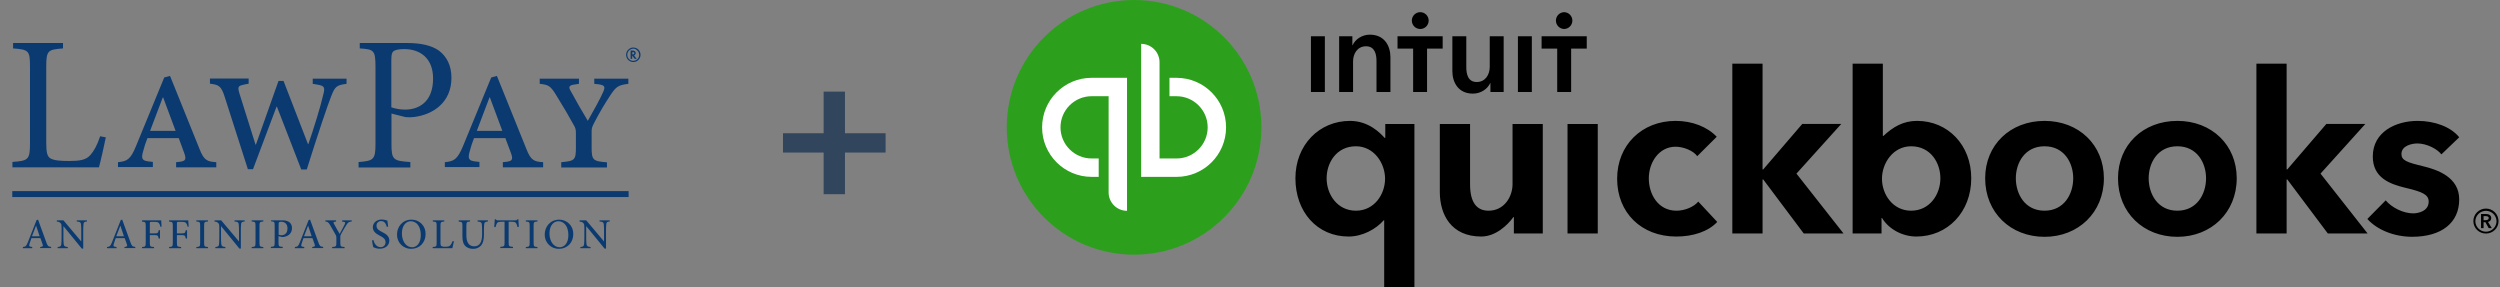<svg width="348" height="40" viewBox="0 0 348 40" fill="none" xmlns="http://www.w3.org/2000/svg">
<rect x="0" y="0" width="348" height="40" fill="#808080" stroke="none"/>
<path d="M14.731 19.117C14.565 19.945 14.014 22.464 13.774 23.292H1.729V22.538C3.954 22.391 4.174 22.207 4.174 19.945V9.296C4.174 7.034 4.009 6.906 1.82 6.74V5.986H8.772V6.74C6.676 6.906 6.437 6.998 6.437 9.296V19.816C6.437 21.25 6.565 21.784 7.043 22.06C7.577 22.354 8.478 22.409 9.6 22.409C11.071 22.409 11.972 22.28 12.579 21.581C13.057 21.048 13.535 20.202 13.94 18.97L14.731 19.117Z" fill="#0B3A70"/>
<path d="M24.515 23.292V22.575L25.03 22.52C25.821 22.409 25.986 22.207 25.618 21.232L24.883 19.228H20.524C20.278 19.832 20.075 20.453 19.917 21.085C19.605 22.152 19.862 22.354 20.634 22.465L21.278 22.538V23.255H16.423V22.575C17.655 22.446 18.152 22.262 18.942 20.313L22.86 10.786L23.669 10.566L27.788 20.773C28.395 22.336 28.873 22.501 30.106 22.575V23.292H24.515ZM22.712 13.563H22.657L20.892 18.216H24.441L22.712 13.563Z" fill="#0B3A70"/>
<path d="M48.24 11.669C46.805 11.853 46.621 12.074 46.088 13.434C45.555 14.795 44.304 18.492 42.704 23.586H41.932L38.548 14.851H38.493L35.219 23.549H34.502L31.302 13.563C30.805 11.963 30.474 11.798 29.224 11.651V10.933H34.612V11.651L34.024 11.761C33.178 11.945 33.031 12.018 33.325 12.993L35.569 20.129H35.624L38.769 11.264H39.467L42.87 20.055H42.925C43.624 18.032 44.635 14.814 45.021 13.085C45.26 12.129 45.132 11.945 44.194 11.779L43.532 11.669V10.952H48.24V11.669Z" fill="#0B3A70"/>
<path d="M56.626 5.986C58.52 5.986 60.065 6.299 61.132 7.071C62.161 7.862 62.842 9.094 62.842 10.823C62.842 14.28 60.267 15.954 57.656 16.285C57.259 16.336 56.858 16.343 56.46 16.303L54.492 15.807V20C54.492 22.262 54.731 22.391 57.122 22.556V23.31H49.913V22.556C52.046 22.391 52.267 22.188 52.267 19.982V9.315C52.267 6.979 52.046 6.869 50.079 6.74V5.986H56.626ZM54.474 14.942C55.102 15.154 55.761 15.26 56.423 15.255C58.152 15.255 60.285 14.317 60.285 10.933C60.285 8.064 58.446 6.832 56.258 6.832C55.504 6.832 54.952 6.961 54.768 7.145C54.548 7.31 54.474 7.623 54.474 8.395V14.942Z" fill="#0B3A70"/>
<path d="M69.995 23.292V22.575L70.51 22.52C71.301 22.409 71.467 22.207 71.099 21.232L70.345 19.228H65.986C65.74 19.832 65.537 20.453 65.379 21.085C65.067 22.152 65.324 22.354 66.097 22.465L66.74 22.538V23.255H61.922V22.575C63.154 22.446 63.651 22.262 64.46 20.313L68.377 10.786L69.168 10.566L73.287 20.773C73.894 22.336 74.372 22.501 75.605 22.575V23.292H69.995ZM68.193 13.563H68.138L66.372 18.216H69.922L68.193 13.563Z" fill="#0B3A70"/>
<path d="M87.486 11.669C86.051 11.834 85.757 12.092 85.04 13.14C84.186 14.419 83.406 15.745 82.704 17.113C82.41 17.664 82.355 17.885 82.355 18.29V20.497C82.355 22.28 82.52 22.446 84.488 22.593V23.31H78.125V22.575C80.037 22.409 80.166 22.262 80.166 20.478V18.529C80.166 17.977 80.111 17.811 79.761 17.223C79.173 16.138 78.511 15.016 77.334 13.103C76.617 11.963 76.341 11.798 75.127 11.669V10.952H80.589V11.669L79.78 11.798C79.191 11.908 79.136 12.147 79.43 12.644C80.037 13.784 81.159 15.733 81.821 16.818C82.667 15.347 83.587 13.674 83.973 12.772C84.286 12.055 84.157 11.871 83.366 11.742L82.722 11.669V10.952H87.467V11.669H87.486Z" fill="#0B3A70"/>
<path d="M87.503 26.602H1.71V27.43H87.503V26.602Z" fill="#0B3A70"/>
<path d="M5.591 34.547V34.382C5.959 34.326 6.014 34.271 5.94 34.032C5.867 33.793 5.756 33.499 5.628 33.149H4.377C4.285 33.407 4.212 33.646 4.12 33.903C4.009 34.271 4.046 34.326 4.487 34.382V34.547H3.182V34.382C3.568 34.326 3.641 34.29 3.862 33.756L5.094 30.63L5.297 30.575C5.664 31.605 6.069 32.726 6.455 33.756C6.639 34.271 6.731 34.326 7.117 34.363V34.529H5.591V34.547ZM5.021 31.402C4.818 31.899 4.635 32.395 4.451 32.892H5.517L5.021 31.402Z" fill="#0B3A70"/>
<path d="M12.12 30.832C11.789 30.851 11.642 30.924 11.623 31.182C11.594 31.518 11.582 31.856 11.586 32.193V34.602H11.384L8.846 31.494H8.828V32.966C8.823 33.303 8.835 33.641 8.865 33.977C8.901 34.271 9.03 34.345 9.435 34.382V34.547H8.019V34.382C8.368 34.363 8.515 34.271 8.533 33.995C8.552 33.812 8.57 33.517 8.57 32.984V31.678C8.57 31.255 8.552 31.218 8.442 31.071C8.376 30.995 8.294 30.935 8.201 30.897C8.109 30.858 8.008 30.843 7.908 30.851V30.667H8.828L11.292 33.591H11.31V32.193C11.316 31.862 11.304 31.53 11.274 31.2C11.237 30.943 11.108 30.851 10.685 30.832V30.667H12.101V30.832H12.12Z" fill="#0B3A70"/>
<path d="M17.324 34.547V34.382C17.692 34.326 17.747 34.271 17.674 34.032C17.6 33.793 17.49 33.499 17.361 33.149H16.11C16.018 33.407 15.945 33.646 15.853 33.903C15.742 34.271 15.779 34.326 16.221 34.382V34.547H14.896V34.382C15.283 34.326 15.356 34.29 15.577 33.756L16.809 30.63L17.011 30.575C17.379 31.605 17.784 32.726 18.17 33.756C18.354 34.271 18.446 34.326 18.832 34.363V34.529H17.324V34.547ZM16.754 31.402C16.552 31.899 16.368 32.395 16.184 32.892H17.25L16.754 31.402Z" fill="#0B3A70"/>
<path d="M22.327 31.568C22.301 31.397 22.239 31.234 22.143 31.09C22.033 30.924 21.904 30.887 21.481 30.887H21.058C20.874 30.887 20.856 30.906 20.856 31.09V32.487H21.444C21.977 32.487 22.014 32.432 22.088 32.046H22.272V33.205H22.088C22.014 32.8 21.977 32.727 21.444 32.727H20.856V33.793C20.856 34.327 20.911 34.345 21.444 34.382V34.547H19.77V34.382C20.23 34.345 20.285 34.308 20.285 33.793V31.439C20.285 30.924 20.23 30.887 19.77 30.851V30.667H22.437C22.437 30.869 22.474 31.255 22.492 31.549L22.327 31.568Z" fill="#0B3A70"/>
<path d="M26.115 31.568C26.089 31.397 26.026 31.234 25.931 31.09C25.82 30.924 25.692 30.887 25.269 30.887H24.827C24.643 30.887 24.625 30.906 24.625 31.09V32.487H25.214C25.747 32.487 25.784 32.432 25.857 32.046H26.041V33.205H25.857C25.784 32.8 25.747 32.727 25.214 32.727H24.625V33.793C24.625 34.327 24.68 34.345 25.214 34.382V34.547H23.54V34.382C24 34.345 24.055 34.308 24.055 33.793V31.439C24.055 30.924 24 30.887 23.54 30.851V30.667H26.207C26.207 30.869 26.244 31.255 26.262 31.549L26.115 31.568Z" fill="#0B3A70"/>
<path d="M27.329 34.547V34.382C27.807 34.345 27.862 34.308 27.862 33.793V31.421C27.862 30.906 27.807 30.869 27.329 30.832V30.667H28.948V30.832C28.469 30.869 28.414 30.906 28.414 31.421V33.793C28.414 34.308 28.469 34.345 28.948 34.382V34.547H27.329Z" fill="#0B3A70"/>
<path d="M34.059 30.832C33.728 30.851 33.581 30.924 33.563 31.182C33.533 31.518 33.521 31.856 33.526 32.193V34.602H33.324L30.786 31.494H30.767V32.966C30.762 33.303 30.775 33.641 30.804 33.977C30.841 34.271 30.97 34.345 31.374 34.382V34.547H29.977V34.382C30.326 34.363 30.473 34.271 30.491 33.995C30.51 33.812 30.528 33.517 30.528 32.984V31.678C30.528 31.255 30.51 31.218 30.399 31.071C30.334 30.995 30.252 30.935 30.159 30.897C30.067 30.858 29.966 30.843 29.866 30.851V30.667H30.786L33.25 33.591H33.269V32.193C33.274 31.862 33.262 31.53 33.232 31.2C33.195 30.943 33.066 30.851 32.643 30.832V30.667H34.059V30.832Z" fill="#0B3A70"/>
<path d="M35.034 34.547V34.382C35.512 34.345 35.568 34.308 35.568 33.793V31.421C35.568 30.906 35.512 30.869 35.034 30.832V30.667H36.653V30.832C36.174 30.869 36.119 30.906 36.119 31.421V33.793C36.119 34.308 36.174 34.345 36.653 34.382V34.547H35.034Z" fill="#0B3A70"/>
<path d="M39.246 30.667C39.599 30.645 39.951 30.728 40.258 30.906C40.385 31.005 40.487 31.134 40.554 31.281C40.621 31.429 40.652 31.59 40.644 31.752C40.644 32.542 40.055 32.91 39.467 32.984C39.382 33.002 39.294 33.002 39.209 32.984L38.768 32.873V33.793C38.768 34.289 38.823 34.326 39.356 34.363V34.529H37.701V34.363C38.179 34.326 38.234 34.271 38.234 33.775V31.402C38.234 30.869 38.179 30.851 37.738 30.814V30.667H39.246ZM38.786 32.671C38.915 32.722 39.052 32.747 39.191 32.745C39.54 32.745 40.018 32.542 40.018 31.788C40.018 31.145 39.614 30.869 39.154 30.869C39.045 30.862 38.936 30.887 38.841 30.942C38.805 30.979 38.786 31.053 38.786 31.2V32.671Z" fill="#0B3A70"/>
<path d="M43.458 34.547V34.382C43.826 34.326 43.881 34.271 43.807 34.032C43.734 33.793 43.623 33.499 43.495 33.149H42.244C42.152 33.407 42.079 33.646 41.987 33.903C41.876 34.271 41.913 34.326 42.355 34.382V34.547H41.049V34.382C41.435 34.326 41.509 34.29 41.729 33.756L42.962 30.63L43.164 30.575C43.532 31.605 43.936 32.726 44.322 33.756C44.506 34.271 44.598 34.326 44.984 34.363V34.529H43.458V34.547ZM42.888 31.402C42.686 31.899 42.502 32.395 42.318 32.892H43.385L42.888 31.402Z" fill="#0B3A70"/>
<path d="M48.937 30.832C48.533 30.887 48.459 30.943 48.22 31.31C47.963 31.733 47.76 32.064 47.466 32.598C47.399 32.715 47.367 32.849 47.374 32.984V33.793C47.374 34.308 47.429 34.345 47.963 34.382V34.547H46.234V34.382C46.767 34.345 46.822 34.308 46.822 33.793V33.021C46.824 32.895 46.785 32.773 46.712 32.671C46.51 32.322 46.289 31.917 45.958 31.347C45.719 30.943 45.645 30.869 45.296 30.832V30.667H46.785V30.832C46.363 30.887 46.381 30.961 46.491 31.163C46.73 31.623 47.025 32.12 47.282 32.561C47.484 32.175 47.815 31.586 47.981 31.237C48.11 30.943 48.091 30.887 47.632 30.851V30.667H48.956V30.832H48.937Z" fill="#0B3A70"/>
<path d="M53.848 31.586C53.737 31.218 53.572 30.777 53.057 30.777C52.971 30.772 52.885 30.785 52.804 30.815C52.724 30.846 52.651 30.893 52.59 30.954C52.529 31.015 52.482 31.088 52.451 31.168C52.421 31.249 52.408 31.335 52.413 31.421C52.413 31.844 52.689 32.046 53.167 32.285C53.646 32.524 54.197 32.819 54.197 33.48C54.197 34.143 53.664 34.621 52.855 34.621C52.655 34.625 52.456 34.593 52.266 34.529C52.16 34.491 52.056 34.448 51.954 34.4C51.875 34.092 51.82 33.779 51.788 33.462L51.972 33.407C52.064 33.775 52.34 34.4 52.965 34.4C53.059 34.408 53.153 34.395 53.242 34.363C53.33 34.33 53.41 34.279 53.477 34.213C53.543 34.146 53.594 34.066 53.627 33.978C53.659 33.889 53.672 33.795 53.664 33.701C53.664 33.278 53.351 33.057 52.892 32.819C52.468 32.598 51.898 32.285 51.898 31.642C51.898 31.053 52.377 30.556 53.149 30.556C53.413 30.561 53.674 30.611 53.921 30.703C53.94 30.924 53.977 31.163 54.032 31.531L53.848 31.586Z" fill="#0B3A70"/>
<path d="M59.237 32.561C59.237 33.848 58.336 34.639 57.232 34.639C56.97 34.642 56.709 34.593 56.467 34.492C56.224 34.392 56.004 34.244 55.82 34.057C55.636 33.87 55.492 33.647 55.397 33.403C55.301 33.158 55.256 32.897 55.265 32.634C55.265 31.568 56.019 30.575 57.288 30.575C57.548 30.571 57.806 30.62 58.047 30.719C58.287 30.818 58.505 30.965 58.687 31.151C58.87 31.336 59.012 31.557 59.107 31.799C59.201 32.042 59.245 32.301 59.237 32.561ZM55.945 32.487C55.945 33.591 56.534 34.418 57.361 34.418C58.005 34.418 58.575 33.867 58.575 32.726C58.575 31.476 57.95 30.795 57.177 30.795C56.534 30.795 55.945 31.384 55.945 32.487Z" fill="#0B3A70"/>
<path d="M63.19 33.591C63.154 33.793 63.025 34.363 62.97 34.547H60.23V34.382C60.726 34.345 60.781 34.308 60.781 33.793V31.421C60.781 30.906 60.744 30.887 60.248 30.832V30.667H61.848V30.832C61.388 30.869 61.315 30.906 61.315 31.421V33.775C61.315 34.087 61.351 34.198 61.462 34.271C61.637 34.341 61.826 34.367 62.013 34.345C62.326 34.345 62.528 34.308 62.675 34.161C62.821 33.99 62.928 33.789 62.988 33.572L63.19 33.591Z" fill="#0B3A70"/>
<path d="M67.917 30.832C67.567 30.869 67.42 30.943 67.402 31.182C67.372 31.493 67.36 31.806 67.365 32.12V32.653C67.365 33.333 67.255 33.848 66.924 34.216C66.784 34.355 66.617 34.464 66.434 34.537C66.251 34.61 66.054 34.645 65.857 34.639C65.509 34.646 65.168 34.543 64.882 34.345C64.533 34.069 64.368 33.628 64.368 32.929V31.458C64.368 30.906 64.312 30.887 63.852 30.851V30.667H65.434V30.832C64.974 30.869 64.919 30.906 64.919 31.439V32.782C64.919 33.738 65.287 34.29 66.004 34.29C66.832 34.29 67.108 33.609 67.108 32.616V32.138C67.113 31.819 67.1 31.5 67.071 31.182C67.034 30.961 66.905 30.869 66.482 30.832V30.667H67.917V30.832Z" fill="#0B3A70"/>
<path d="M72.037 31.605C72.001 31.411 71.933 31.224 71.834 31.053C71.724 30.924 71.632 30.869 71.191 30.869H70.804V33.793C70.804 34.271 70.86 34.326 71.411 34.363V34.529H69.646V34.363C70.179 34.326 70.234 34.271 70.234 33.793V30.869H69.885C69.388 30.869 69.278 30.924 69.186 31.053C69.091 31.226 69.023 31.412 68.984 31.605H68.8C68.818 31.237 68.855 30.832 68.873 30.52H69.002C69.036 30.574 69.086 30.617 69.145 30.644C69.204 30.67 69.27 30.678 69.333 30.667H71.724C71.785 30.674 71.846 30.664 71.901 30.638C71.957 30.612 72.003 30.571 72.037 30.52H72.165C72.165 30.795 72.202 31.237 72.221 31.586L72.037 31.605Z" fill="#0B3A70"/>
<path d="M73.195 34.547V34.382C73.674 34.345 73.729 34.308 73.729 33.793V31.421C73.729 30.906 73.674 30.869 73.195 30.832V30.667H74.814V30.832C74.335 30.869 74.28 30.906 74.28 31.421V33.793C74.28 34.308 74.335 34.345 74.814 34.382V34.547H73.195Z" fill="#0B3A70"/>
<path d="M79.798 32.561C79.798 33.848 78.896 34.639 77.793 34.639C77.531 34.642 77.27 34.593 77.027 34.493C76.785 34.393 76.565 34.245 76.381 34.057C76.197 33.87 76.053 33.647 75.957 33.403C75.862 33.158 75.817 32.897 75.825 32.635C75.825 31.568 76.579 30.575 77.848 30.575C78.108 30.573 78.365 30.623 78.605 30.723C78.845 30.822 79.062 30.969 79.244 31.154C79.426 31.34 79.569 31.56 79.664 31.801C79.759 32.043 79.805 32.301 79.798 32.561ZM76.487 32.487C76.487 33.591 77.076 34.418 77.903 34.418C78.547 34.418 79.117 33.867 79.117 32.727C79.117 31.476 78.492 30.796 77.719 30.796C77.076 30.796 76.487 31.384 76.487 32.487Z" fill="#0B3A70"/>
<path d="M84.891 30.832C84.56 30.851 84.413 30.924 84.395 31.182C84.365 31.518 84.353 31.856 84.358 32.193V34.602H84.156L81.618 31.494H81.599V32.966C81.594 33.303 81.607 33.641 81.636 33.977C81.673 34.271 81.802 34.345 82.206 34.382V34.547H80.79V34.382C81.139 34.363 81.287 34.271 81.305 33.995C81.323 33.812 81.342 33.517 81.342 32.984V31.678C81.342 31.255 81.323 31.218 81.213 31.071C81.103 30.924 80.974 30.869 80.68 30.851V30.667H81.599L84.064 33.591H84.082V32.193C84.088 31.862 84.075 31.53 84.045 31.2C84.008 30.943 83.88 30.851 83.457 30.832V30.667H84.873V30.832H84.891Z" fill="#0B3A70"/>
<path d="M89.159 7.623C89.162 7.756 89.137 7.889 89.087 8.012C89.036 8.136 88.96 8.247 88.865 8.34C88.775 8.436 88.667 8.511 88.546 8.562C88.426 8.612 88.296 8.637 88.166 8.635C88.033 8.636 87.901 8.61 87.778 8.56C87.654 8.509 87.543 8.435 87.448 8.34C87.354 8.246 87.28 8.134 87.229 8.011C87.179 7.888 87.153 7.756 87.154 7.623C87.156 7.477 87.188 7.334 87.246 7.2C87.305 7.061 87.4 6.94 87.522 6.851C87.696 6.7 87.917 6.615 88.147 6.612C88.293 6.614 88.437 6.645 88.57 6.704C88.746 6.779 88.894 6.908 88.993 7.071C89.101 7.235 89.158 7.427 89.159 7.623ZM88.147 6.777C87.923 6.782 87.71 6.876 87.555 7.038C87.4 7.2 87.315 7.417 87.32 7.641C87.32 7.861 87.407 8.071 87.562 8.227C87.717 8.382 87.928 8.469 88.147 8.469C88.367 8.469 88.577 8.382 88.733 8.227C88.888 8.071 88.975 7.861 88.975 7.641C88.971 7.508 88.939 7.376 88.883 7.255C88.828 7.134 88.739 7.031 88.626 6.961C88.565 6.896 88.49 6.846 88.408 6.814C88.325 6.782 88.236 6.77 88.147 6.777ZM88.258 7.715L88.626 8.193H88.35L88 7.733V8.193H87.78V7.035H88.019C88.142 7.026 88.265 7.059 88.368 7.127C88.406 7.158 88.438 7.197 88.46 7.241C88.482 7.286 88.495 7.334 88.497 7.384C88.499 7.421 88.493 7.458 88.481 7.493C88.468 7.527 88.448 7.559 88.423 7.586C88.408 7.619 88.385 7.648 88.356 7.67C88.327 7.693 88.293 7.708 88.258 7.715ZM88.019 7.568H88.055C88.221 7.568 88.295 7.513 88.295 7.402C88.295 7.292 88.221 7.255 88.055 7.255H88.019V7.568Z" fill="#0B3A70"/>
<path d="M123.274 21.236H117.618V27.032H114.65V21.236H108.994V18.548H114.65V12.752H117.618V18.548H123.274V21.236Z" fill="#31455C"/>
<path d="M346.781 30.365C346.781 29.942 346.42 29.788 346.051 29.788H345.36V31.755H345.713V30.932H345.967L346.427 31.754H346.858L346.327 30.893C346.604 30.832 346.78 30.648 346.78 30.363L346.781 30.365ZM345.713 30.648V30.088H346.036C346.221 30.088 346.428 30.141 346.428 30.356C346.428 30.594 346.197 30.648 345.998 30.648H345.714L345.713 30.648ZM346.043 29.035C345.813 29.034 345.586 29.078 345.373 29.166C345.161 29.253 344.968 29.381 344.805 29.543C344.643 29.706 344.513 29.898 344.426 30.11C344.337 30.322 344.292 30.549 344.292 30.779C344.292 31.747 345.075 32.508 346.043 32.508C347.011 32.508 347.795 31.747 347.795 30.779C347.795 30.549 347.749 30.322 347.661 30.11C347.573 29.898 347.444 29.705 347.281 29.543C347.118 29.381 346.925 29.253 346.713 29.166C346.5 29.078 346.273 29.034 346.043 29.035ZM346.043 32.254C345.652 32.252 345.278 32.096 345.002 31.82C344.726 31.544 344.57 31.17 344.568 30.779C344.579 30.395 344.739 30.031 345.015 29.763C345.29 29.495 345.659 29.345 346.043 29.345C346.428 29.345 346.796 29.495 347.072 29.763C347.347 30.031 347.507 30.395 347.518 30.779C347.517 31.17 347.361 31.544 347.085 31.821C346.808 32.097 346.434 32.253 346.043 32.254V32.254ZM233.368 29.33C230.806 29.33 229.514 27.041 229.514 24.827C229.514 22.614 230.916 20.423 233.245 20.423C234.336 20.423 235.715 20.97 236.256 21.739L238.968 19.037C237.656 17.654 235.563 16.828 233.245 16.828C228.528 16.828 225.105 20.213 225.105 24.877C225.105 29.616 228.49 32.926 233.338 32.926C235.644 32.926 237.775 32.25 239.039 30.892L236.401 28.061C235.792 28.803 234.514 29.33 233.368 29.33V29.33ZM218.2 32.496H222.408V17.257H218.2V32.496ZM210.548 25.612C210.548 27.402 209.38 29.33 207.205 29.33C205.528 29.33 204.633 28.134 204.633 25.673V17.257H200.423V26.715C200.423 29.862 201.994 32.925 206.193 32.925C208.173 32.925 209.832 31.366 210.668 30.215H210.731V32.496H214.755V17.257H210.546V25.612H210.548ZM192.832 19.192H192.739C192.144 18.534 190.534 16.828 187.919 16.828C183.628 16.828 180.322 20.187 180.322 24.815C180.322 29.515 183.373 32.925 187.717 32.925C189.69 32.925 191.542 31.88 192.616 30.664H192.679V40H196.887V17.257H192.832V19.192ZM188.747 29.33C186.144 29.33 184.666 27.058 184.666 24.816C184.666 22.67 186.023 20.361 188.747 20.361C191.251 20.361 192.801 22.705 192.801 24.876C192.801 27.065 191.285 29.33 188.747 29.33H188.747ZM284.599 16.828C279.81 16.828 276.335 20.187 276.335 24.815C276.335 29.604 279.888 32.966 284.598 32.966C289.309 32.966 292.862 29.572 292.862 24.815C292.862 20.187 289.387 16.828 284.598 16.828H284.599ZM284.599 29.33C281.854 29.33 280.604 26.99 280.604 24.816C280.604 22.67 281.854 20.361 284.599 20.361C287.343 20.361 288.592 22.669 288.592 24.815C288.592 26.99 287.343 29.329 284.598 29.329L284.599 29.33ZM337.209 23.116C335.043 22.599 334.28 22.32 334.28 21.444C334.28 20.235 335.812 19.969 336.505 19.969C337.811 19.969 339.287 20.749 339.841 21.49L342.323 19.109C341.175 17.667 338.919 16.828 336.536 16.828C333.49 16.828 330.293 18.359 330.293 21.781C330.293 24.72 332.596 25.606 334.849 26.146C337.225 26.699 338.072 27.103 338.072 28.06C338.072 29.471 336.471 29.701 335.921 29.701C334.544 29.701 332.949 28.913 332.088 27.891L329.534 30.481C330.929 32.029 333.318 32.96 335.767 32.96C339.881 32.96 342.322 30.999 342.322 27.763C342.322 24.667 339.334 23.626 337.208 23.117L337.209 23.116ZM329.253 17.256H323.826L318.393 23.58H318.299V8.858H314.092V32.495H318.299V24.979H318.393L324.03 32.495H329.567L323.017 24.167L329.253 17.256ZM266.852 16.827C264.928 16.827 263.51 17.668 262.171 18.922H262.092V8.858H257.885V32.495H261.909V30.341H261.972C262.92 31.897 264.806 32.925 266.761 32.925C271.104 32.925 274.398 29.513 274.398 24.815C274.398 20.186 271.144 16.827 266.853 16.827L266.852 16.827ZM266.025 29.33C263.487 29.33 261.97 27.065 261.97 24.876C261.97 22.704 263.52 20.361 266.025 20.361C268.748 20.361 270.102 22.669 270.102 24.815C270.102 27.058 268.627 29.329 266.025 29.329V29.33ZM256.302 17.256H250.874L245.441 23.58H245.348V8.858H241.14V32.495H245.348V24.979H245.441L251.078 32.495H256.616L250.065 24.167L256.302 17.256ZM303.09 16.827C298.301 16.827 294.826 20.186 294.826 24.815C294.826 29.604 298.378 32.966 303.089 32.966C307.799 32.966 311.352 29.572 311.352 24.815C311.352 20.186 307.877 16.827 303.089 16.827L303.09 16.827ZM303.09 29.33C300.345 29.33 299.095 26.989 299.095 24.815C299.095 22.669 300.345 20.361 303.09 20.361C305.833 20.361 307.083 22.669 307.083 24.815C307.083 26.989 305.833 29.329 303.089 29.329L303.09 29.33Z" fill="black"/>
<path d="M157.864 35.453C167.654 35.453 175.59 27.516 175.59 17.726C175.59 7.936 167.654 0 157.864 0C148.074 0 140.138 7.936 140.138 17.726C140.138 27.516 148.074 35.453 157.864 35.453Z" fill="#2CA01C"/>
<path d="M145.061 17.726C145.061 21.533 148.147 24.619 151.954 24.619H152.939V22.059H151.954C149.565 22.059 147.621 20.115 147.621 17.726C147.621 15.336 149.565 13.393 151.954 13.393H154.32V26.786C154.32 27.465 154.59 28.116 155.07 28.596C155.551 29.076 156.202 29.346 156.881 29.346V10.832H151.954C148.147 10.832 145.061 13.919 145.061 17.726ZM163.776 10.833H162.791V13.394H163.776C166.164 13.394 168.109 15.338 168.109 17.727C168.109 20.116 166.164 22.06 163.776 22.06H161.408V8.667C161.408 7.988 161.138 7.336 160.658 6.856C160.178 6.376 159.527 6.106 158.848 6.106V24.62H163.776C167.582 24.62 170.669 21.534 170.669 17.727C170.669 13.92 167.582 10.833 163.776 10.833Z" fill="white"/>
<path d="M197.678 4.036C197.833 4.039 197.988 4.011 198.133 3.953C198.277 3.896 198.409 3.81 198.52 3.701C198.631 3.592 198.719 3.462 198.779 3.318C198.839 3.175 198.87 3.021 198.87 2.865C198.87 2.709 198.839 2.555 198.779 2.412C198.719 2.268 198.631 2.138 198.519 2.029C198.408 1.92 198.277 1.834 198.132 1.777C197.988 1.719 197.833 1.691 197.677 1.694C197.37 1.699 197.078 1.825 196.863 2.045C196.648 2.264 196.527 2.558 196.527 2.865C196.527 3.172 196.648 3.467 196.863 3.686C197.078 3.905 197.371 4.031 197.678 4.036ZM190.688 4.825C189.542 4.825 188.621 5.52 188.282 6.296H188.249V5.052H186.408V12.806H188.346V8.541C188.346 7.508 188.928 6.442 190.155 6.442C191.399 6.442 191.609 7.588 191.609 8.509V12.806H193.547V7.96C193.547 6.376 192.708 4.826 190.688 4.826L190.688 4.825ZM182.483 12.806H184.421V5.052H182.483V12.806ZM217.732 4.037C218.038 4.029 218.328 3.902 218.542 3.683C218.755 3.465 218.874 3.171 218.874 2.866C218.874 2.56 218.755 2.266 218.542 2.048C218.328 1.829 218.038 1.702 217.733 1.694C217.426 1.699 217.133 1.825 216.919 2.045C216.704 2.264 216.583 2.558 216.583 2.865C216.583 3.172 216.704 3.467 216.919 3.686C217.134 3.905 217.426 4.031 217.733 4.036L217.732 4.037ZM214.59 5.047V6.765H216.764V12.805H218.703V6.765H220.876V5.048H214.59V5.047ZM211.294 12.805H213.232V5.052H211.294V12.806V12.805ZM194.535 6.765H196.708V12.806H198.646V6.765H200.82V5.048H194.535V6.765H194.535ZM207.371 9.317C207.371 10.35 206.789 11.416 205.562 11.416C204.318 11.416 204.108 10.27 204.108 9.348V5.052H202.169V9.898C202.169 11.482 203.009 13.032 205.029 13.032C206.176 13.032 207.097 12.338 207.435 11.562H207.468V12.806H209.31V5.052H207.372V9.317H207.371Z" fill="black"/>
</svg>

